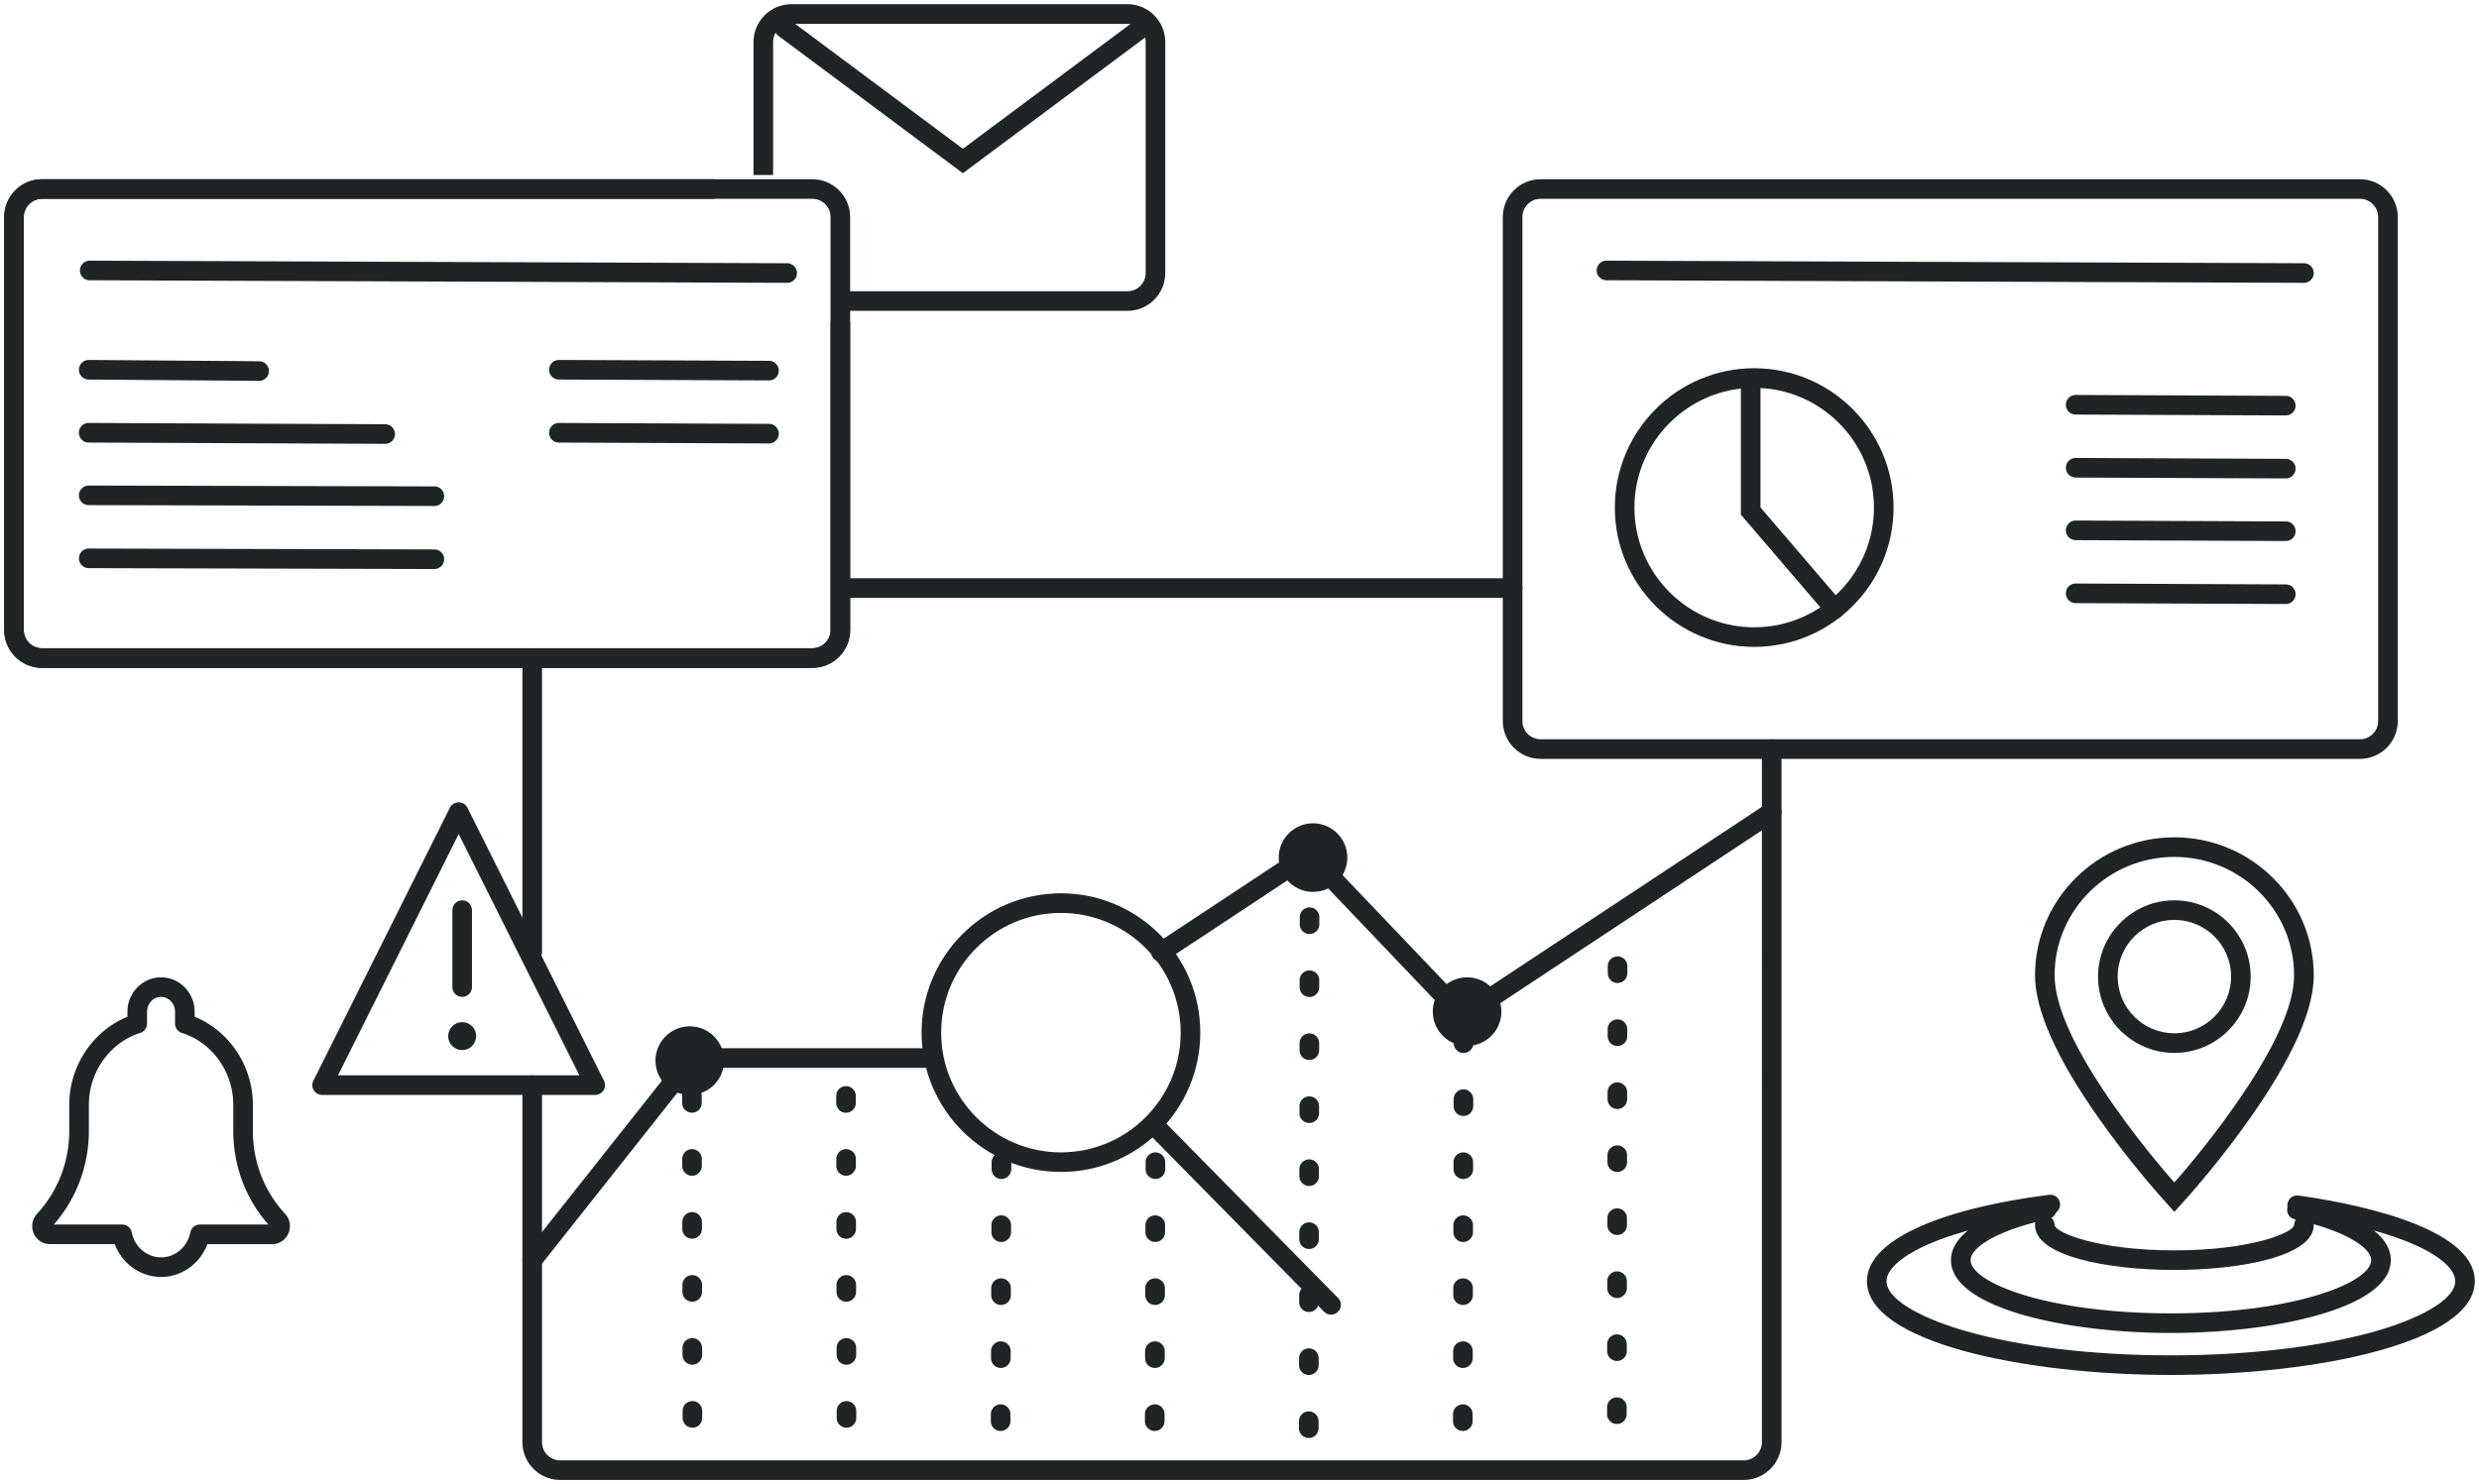 <?xml version="1.0" encoding="UTF-8"?>
<svg xmlns="http://www.w3.org/2000/svg" width="1011.43" height="605.71">
  <path d="M331.43 272.57H17.14c-8.51 0-15.43-6.92-15.43-15.43V88.57c0-8.51 6.92-15.43 15.43-15.43h274.29v8H17.14c-4.1 0-7.43 3.33-7.43 7.43v168.57c0 4.1 3.33 7.43 7.43 7.43h314.29c4.1 0 7.43-3.33 7.43-7.43V131.43h8v125.71c0 8.51-6.92 15.43-15.43 15.43zm631.43 37.14H628.57c-8.51 0-15.43-6.92-15.43-15.43V88.57c0-8.51 6.92-15.43 15.43-15.43h334.29c8.51 0 15.43 6.92 15.43 15.43v205.71c0 8.51-6.92 15.43-15.43 15.43zM628.57 81.14c-4.1 0-7.43 3.33-7.43 7.43v205.71c0 4.1 3.33 7.43 7.43 7.43h334.29c4.1 0 7.43-3.33 7.43-7.43V88.57c0-4.1-3.33-7.43-7.43-7.43H628.57z" fill="#1f2526"></path>
  <path d="M940 115.43h-.01l-284.55-1.05c-2.21 0-3.99-1.81-3.99-4.01 0-2.2 1.8-3.99 4-3.99h.01l284.55 1.05c2.21 0 3.99 1.81 3.99 4.01 0 2.2-1.8 3.99-4 3.99zM748.57 252.57c-1.13 0-2.25-.47-3.04-1.4l-35.25-41.12v-52.91c0-2.21 1.79-4 4-4s4 1.79 4 4v49.95l33.32 38.88a4.004 4.004 0 0 1-.43 5.64c-.75.65-1.68.96-2.6.96zm184.02-83.02h-.02l-85.71-.36c-2.21 0-3.99-1.81-3.98-4.02 0-2.2 1.8-3.98 4-3.98h.02l85.71.36c2.21 0 3.99 1.81 3.98 4.02 0 2.2-1.8 3.98-4 3.98zm0 51.25h-.02l-85.71-.36c-2.21 0-3.99-1.81-3.98-4.02 0-2.21 1.81-4.03 4.02-3.98l85.71.36c2.21 0 3.99 1.81 3.98 4.02 0 2.2-1.8 3.98-4 3.98zm0-25.54h-.02l-85.71-.36c-2.21 0-3.99-1.81-3.98-4.02 0-2.2 1.8-3.98 4-3.98h.02l85.71.36c2.21 0 3.99 1.81 3.98 4.02 0 2.2-1.8 3.98-4 3.98zm0 51.25h-.02l-85.71-.36c-2.21 0-3.99-1.81-3.98-4.02 0-2.21 1.81-4 4.02-3.98l85.71.36c2.21 0 3.99 1.81 3.98 4.02 0 2.2-1.8 3.98-4 3.98z" fill="#1f2526"></path>
  <path d="M715.71 264c-31.35 0-56.86-25.51-56.86-56.86s25.51-56.86 56.86-56.86 56.86 25.51 56.86 56.86S747.06 264 715.71 264zm0-105.71c-26.94 0-48.86 21.92-48.86 48.86s21.92 48.86 48.86 48.86 48.86-21.92 48.86-48.86-21.92-48.86-48.86-48.86zM711.43 604H228.57c-8.51 0-15.43-6.92-15.43-15.43V442.86c0-2.21 1.79-4 4-4s4 1.79 4 4v145.71c0 4.1 3.33 7.43 7.43 7.43h482.86c4.1 0 7.43-3.33 7.43-7.43V305.71c0-2.21 1.79-4 4-4s4 1.79 4 4v282.86c0 8.51-6.92 15.43-15.43 15.43zM217.14 392.57c-2.21 0-4-1.79-4-4v-120c0-2.21 1.79-4 4-4s4 1.79 4 4v120c0 2.21-1.79 4-4 4zm400-148.57H345.71c-2.21 0-4-1.79-4-4s1.79-4 4-4h271.43c2.21 0 4 1.79 4 4s-1.79 4-4 4z" fill="#1f2526"></path>
  <path d="M217.14 518.29c-.87 0-1.75-.28-2.48-.86a4.004 4.004 0 0 1-.65-5.62l66.53-84.01h99.16c2.21 0 4 1.79 4 4s-1.79 4-4 4h-95.29l-64.12 80.98a3.99 3.99 0 0 1-3.14 1.52zm379.31-98.52l-62.91-65.95-57.64 38.09a3.998 3.998 0 0 1-4.41-6.67l63.22-41.78 62.91 65.95 123.04-81.31a3.998 3.998 0 0 1 4.41 6.67l-128.62 85z" fill="#1f2526"></path>
  <path d="M432.86 478.29c-31.35 0-56.86-25.51-56.86-56.86s25.51-56.86 56.86-56.86 56.86 25.51 56.86 56.86-25.51 56.86-56.86 56.86zm0-105.71c-26.94 0-48.86 21.92-48.86 48.86s21.92 48.86 48.86 48.86 48.86-21.92 48.86-48.86-21.92-48.86-48.86-48.86z" fill="#1f2526"></path>
  <path d="M543.08 536.53c-1.03 0-2.07-.4-2.85-1.19l-70.98-72.09a4.008 4.008 0 0 1 .04-5.66 4.008 4.008 0 0 1 5.66.04l70.98 72.09a4.008 4.008 0 0 1-.04 5.66c-.78.77-1.79 1.15-2.81 1.15zm-260.57 46.14c-2.21 0-4-1.79-4-3.99v-2.86c0-2.21 1.78-4 3.99-4.01 2.21 0 4 1.79 4 3.99v2.86c0 2.21-1.78 4-3.99 4.01zm-.04-25.71c-2.21 0-4-1.79-4-3.99v-2.86c0-2.21 1.78-4 3.99-4.01 2.21 0 4 1.79 4 3.99v2.86c0 2.21-1.78 4-3.99 4.01zm-.04-25.71c-2.21 0-4-1.79-4-3.99v-2.86c0-2.21 1.78-4 3.99-4.01 2.24.03 4 1.79 4.01 3.99v2.86c0 2.21-1.78 4-3.99 4.01zm-.04-25.71c-2.21 0-4-1.79-4-3.99v-2.86c0-2.21 1.78-4 3.99-4.01 2.21 0 4 1.79 4 3.99v2.86c0 2.21-1.78 4-3.99 4.01zm-.04-25.71c-2.21 0-4-1.79-4-3.99v-2.86c0-2.21 1.78-4 3.99-4.01 2.21 0 4 1.79 4 3.99v2.86c0 2.21-1.78 4-3.99 4.01zm-.04-25.71c-2.21 0-4-1.79-4-3.99v-2.86c0-2.21 1.78-4 3.99-4.01 2.21 0 4 1.79 4 3.99v2.86c0 2.21-1.78 4-3.99 4.01zm63.06 128.55c-2.21 0-4-1.79-4-3.99v-2.86c0-2.21 1.78-4 3.99-4.01 2.21 0 4 1.79 4 3.99v2.86c0 2.21-1.78 4-3.99 4.01zm-.04-25.71c-2.21 0-4-1.79-4-3.99v-2.86c0-2.21 1.78-4 3.99-4.01 2.21 0 4 1.79 4 3.99v2.86c0 2.21-1.78 4-3.99 4.01zm-.04-25.71c-2.21 0-4-1.79-4-3.99v-2.86c0-2.21 1.78-4 3.99-4.01 2.21 0 4 1.79 4 3.99v2.86c0 2.21-1.78 4-3.99 4.01zm-.04-25.71c-2.21 0-4-1.79-4-3.99v-2.86c0-2.21 1.78-4 3.99-4.01 2.21 0 4 1.79 4 3.99v2.86c0 2.21-1.78 4-3.99 4.01zm-.04-25.71c-2.21 0-4-1.79-4-3.99v-2.86c0-2.21 1.78-4 3.99-4.01 2.21 0 4 1.79 4 3.99v2.86c0 2.21-1.78 4-3.99 4.01zm-.04-25.71c-2.21 0-4-1.79-4-3.99v-2.86c0-2.21 1.78-4 3.99-4.01 2.21 0 4 1.79 4 3.99v2.86c0 2.21-1.78 4-3.99 4.01zM408.26 584h-.01c-2.21 0-3.99-1.8-3.99-4.01v-2.86c.02-2.2 1.81-3.99 4.01-3.99h.01c2.21 0 3.99 1.8 3.99 4.01v2.86c-.02 2.2-1.81 3.99-4.01 3.99zm.08-25.71h-.01c-2.21 0-3.99-1.8-3.99-4.01v-2.86c.02-2.2 1.81-3.99 4.01-3.99h.01c2.21 0 3.99 1.8 3.99 4.01v2.86c-.02 2.2-1.81 3.99-4.01 3.99zm.08-25.71h-.01c-2.21 0-4-1.8-3.99-4.01v-2.86c.01-2.21 1.8-3.99 4.01-3.99h.01c2.21 0 4 1.8 3.99 4.01v2.86a4.005 4.005 0 0 1-4.01 3.99zm.08-25.71h-.01c-2.21 0-4-1.8-3.99-4.01V500c.01-2.21 1.8-3.99 4.01-3.99h.01c2.21 0 4 1.8 3.99 4.01v2.86a4.005 4.005 0 0 1-4.01 3.99zm.08-25.71h-.01c-2.21 0-3.99-1.8-3.99-4.01v-2.86c.02-2.2 1.81-3.99 4.01-3.99h.01c2.21 0 3.99 1.8 3.99 4.01v2.86c-.02 2.2-1.81 3.99-4.01 3.99zM471.13 584h-.01c-2.21 0-4-1.8-3.99-4.01v-2.86c.01-2.21 1.8-3.99 4.01-3.99h.01c2.21 0 4 1.8 3.99 4.01v2.86a4.005 4.005 0 0 1-4.01 3.99zm.07-25.71h-.01c-2.21 0-4-1.8-3.99-4.01v-2.86c.01-2.21 1.8-3.99 4.01-3.99h.01c2.21 0 4 1.8 3.99 4.01v2.86a4.005 4.005 0 0 1-4.01 3.99zm.07-25.71h-.01c-2.21 0-4-1.8-3.99-4.01v-2.86c.01-2.21 1.8-3.99 4.01-3.99h.01c2.21 0 4 1.8 3.99 4.01v2.86a4.005 4.005 0 0 1-4.01 3.99zm.07-25.71h-.01c-2.21 0-4-1.8-3.99-4.01V500c.01-2.21 1.8-3.99 4.01-3.99h.01c2.21 0 4 1.8 3.99 4.01v2.86a4.005 4.005 0 0 1-4.01 3.99zm.07-25.71h-.01c-2.21 0-4-1.8-3.99-4.01v-2.86c.01-2.21 1.8-3.99 4.01-3.99h.01c2.21 0 4 1.8 3.99 4.01v2.86a4.005 4.005 0 0 1-4.01 3.99z" fill="#1f2526"></path>
  <path d="M533.97 586.86c-2.21 0-4-1.8-3.99-4.01v-2.86c0-2.21 1.8-3.99 4-3.99 2.21 0 4 1.8 3.99 4.01v2.86c0 2.21-1.8 3.99-4 3.99zm.04-25.71c-2.21 0-4-1.8-3.99-4.01v-2.86c0-2.21 1.8-3.99 4-3.99 2.21 0 4 1.8 3.99 4.01v2.86c0 2.21-1.8 3.99-4 3.99zm.04-25.71c-2.21 0-4-1.8-3.99-4.01v-2.86c0-2.21 1.8-3.99 4-3.99 2.21 0 4 1.8 3.99 4.01v2.86c0 2.21-1.8 3.99-4 3.99zm.04-25.71c-2.21 0-4-1.8-3.99-4.01v-2.86c0-2.21 1.8-3.99 4-3.99 2.21 0 4 1.8 3.99 4.01v2.86c0 2.21-1.8 3.99-4 3.99zm.04-25.71c-2.21 0-4-1.8-3.99-4.01v-2.86c0-2.21 1.8-3.99 4-3.99 2.21 0 4 1.8 3.99 4.01v2.86c0 2.21-1.8 3.99-4 3.99zm.04-25.71c-2.21 0-4-1.8-3.99-4.01v-2.86c0-2.21 1.8-3.99 4-3.99 2.21 0 4 1.8 3.99 4.01v2.86c0 2.21-1.8 3.99-4 3.99zm.04-25.71c-2.21 0-4-1.8-3.99-4.01v-2.86c0-2.21 1.8-3.99 4-3.99 2.21 0 4 1.8 3.99 4.01v2.86c0 2.21-1.8 3.99-4 3.99zm.04-25.71c-2.21 0-4-1.8-3.99-4.01v-2.86c0-2.21 1.8-3.99 4-3.99 2.21 0 4 1.8 3.99 4.01v2.86c0 2.21-1.8 3.99-4 3.99zm.04-25.71c-2.21 0-4-1.8-3.99-4.01v-2.86c0-2.21 1.8-3.99 4-3.99 2.21 0 4 1.8 3.99 4.01v2.86c0 2.21-1.8 3.99-4 3.99zM596.82 584c-2.21 0-4-1.8-3.99-4.01v-2.86c.01-2.21 1.8-3.99 4.01-3.99s4 1.8 3.99 4.01v2.86a4.005 4.005 0 0 1-4.01 3.99zm.05-25.71c-2.21 0-4-1.8-3.99-4.01v-2.86c.01-2.21 1.8-3.99 4.01-3.99s4 1.8 3.99 4.01v2.86a4.005 4.005 0 0 1-4.01 3.99zm.05-25.71c-2.21 0-4-1.8-3.99-4.01v-2.86c.01-2.21 1.8-3.99 4.01-3.99s4 1.8 3.99 4.01v2.86a4.005 4.005 0 0 1-4.01 3.99zm.05-25.71c-2.21 0-4-1.8-3.99-4.01V500c.01-2.21 1.8-3.99 4.01-3.99s4 1.8 3.99 4.01v2.86a4.005 4.005 0 0 1-4.01 3.99zm.05-25.71c-2.21 0-4-1.8-3.99-4.01v-2.86c.01-2.21 1.8-3.99 4.01-3.99s4 1.8 3.99 4.01v2.86a4.005 4.005 0 0 1-4.01 3.99zm.05-25.71c-2.21 0-4-1.8-3.99-4.01v-2.86c.01-2.21 1.8-3.99 4.01-3.99s4 1.8 3.99 4.01v2.86a4.005 4.005 0 0 1-4.01 3.99zm.05-25.71c-2.21 0-4-1.8-3.99-4.01v-2.86c.01-2.21 1.8-3.99 4.01-3.99s4 1.8 3.99 4.01v2.86a4.005 4.005 0 0 1-4.01 3.99zm62.56 151.4c-2.21 0-4-1.8-3.99-4.01v-2.86c0-2.21 1.8-3.99 4-3.99 2.21 0 4 1.8 3.99 4.01v2.86c0 2.21-1.8 3.99-4 3.99zm.04-25.71c-2.21 0-4-1.8-3.99-4.01v-2.86c0-2.21 1.8-3.99 4-3.99 2.21 0 4 1.8 3.99 4.01v2.86c0 2.21-1.8 3.99-4 3.99zm.04-25.71c-2.21 0-4-1.8-3.99-4.01v-2.86c0-2.21 1.8-3.99 4-3.99 2.21 0 4 1.8 3.99 4.01v2.86c0 2.21-1.8 3.99-4 3.99zm.04-25.71c-2.21 0-4-1.8-3.99-4.01v-2.86c0-2.21 1.8-3.99 4-3.99 2.21 0 4 1.8 3.99 4.01v2.86c0 2.21-1.8 3.99-4 3.99zm.04-25.71c-2.21 0-4-1.8-3.99-4.01v-2.86c0-2.21 1.8-3.99 4-3.99 2.21 0 4 1.8 3.99 4.01v2.86c0 2.21-1.8 3.99-4 3.99zm.04-25.71c-2.21 0-4-1.8-3.99-4.01v-2.86c0-2.21 1.8-3.99 4-3.99 2.21 0 4 1.8 3.99 4.01v2.86c0 2.21-1.8 3.99-4 3.99zm.04-25.71c-2.21 0-4-1.8-3.99-4.01v-2.86c0-2.21 1.8-3.99 4-3.99 2.21 0 4 1.8 3.99 4.01v2.86c0 2.21-1.8 3.99-4 3.99zm.04-25.71c-2.21 0-4-1.8-3.99-4.01v-2.86c0-2.21 1.8-3.99 4-3.99 2.21 0 4 1.8 3.99 4.01v2.86c0 2.21-1.8 3.99-4 3.99z" fill="#1f2526"></path>
  <g fill="#1f2526">
    <circle cx="281.43" cy="432.86" r="10"></circle>
    <path d="M281.43 446.86c-7.72 0-14-6.28-14-14s6.28-14 14-14 14 6.28 14 14-6.28 14-14 14zm0-20c-3.31 0-6 2.69-6 6s2.69 6 6 6 6-2.69 6-6-2.69-6-6-6z"></path>
  </g>
  <g fill="#1f2526">
    <circle cx="535.71" cy="350" r="10"></circle>
    <path d="M535.71 364c-7.72 0-14-6.28-14-14s6.28-14 14-14 14 6.28 14 14-6.28 14-14 14zm0-20c-3.31 0-6 2.69-6 6s2.69 6 6 6 6-2.69 6-6-2.69-6-6-6z"></path>
  </g>
  <g fill="#1f2526">
    <circle cx="598.57" cy="412.86" r="10"></circle>
    <path d="M598.57 426.86c-7.72 0-14-6.28-14-14s6.28-14 14-14 14 6.28 14 14-6.28 14-14 14zm0-20c-3.31 0-6 2.69-6 6s2.69 6 6 6 6-2.69 6-6-2.69-6-6-6z"></path>
  </g>
  <g fill="#1f2526">
    <path d="M331.43 272.57H17.14c-8.51 0-15.43-6.92-15.43-15.43V88.57c0-8.51 6.92-15.43 15.43-15.43h314.29c8.51 0 15.43 6.92 15.43 15.43v168.57c0 8.51-6.92 15.43-15.43 15.43zM17.14 81.14c-4.1 0-7.43 3.33-7.43 7.43v168.57c0 4.1 3.33 7.43 7.43 7.43h314.29c4.1 0 7.43-3.33 7.43-7.43V88.57c0-4.1-3.33-7.43-7.43-7.43H17.14z"></path>
    <path d="M321.16 115.43h-.01L36.6 114.38c-2.21 0-3.99-1.81-3.99-4.01 0-2.2 1.8-3.99 4-3.99h.01l284.55 1.05c2.21 0 3.99 1.81 3.99 4.01 0 2.2-1.8 3.99-4 3.99zm-7.41 39.83h-.02l-85.71-.36c-2.21 0-3.99-1.81-3.98-4.02 0-2.2 1.8-3.98 4-3.98h.02l85.71.36c2.21 0 3.99 1.81 3.98 4.02 0 2.2-1.8 3.98-4 3.98zm-208.03.17h-.03l-69.52-.53a3.999 3.999 0 0 1-3.97-4.03c.02-2.2 1.8-3.97 4-3.97h.03l69.52.53c2.21.02 3.99 1.82 3.97 4.03-.02 2.2-1.8 3.97-4 3.97zm71.49 51.08l-141.01-.36c-2.21 0-4-1.8-3.99-4.01 0-2.21 1.8-3.99 4-3.99l141.01.36c2.21 0 4 1.8 3.99 4.01 0 2.21-1.8 3.99-4 3.99zm136.54-25.53h-.02l-85.71-.36c-2.21 0-3.99-1.81-3.98-4.02 0-2.2 1.8-3.98 4-3.98h.02l85.71.36c2.21 0 3.99 1.81 3.98 4.02 0 2.2-1.8 3.98-4 3.98zm-156.61.16h-.02l-120.95-.53c-2.21 0-3.99-1.81-3.98-4.02 0-2.2 1.8-3.98 4-3.98h.02l120.95.53c2.21 0 3.99 1.81 3.98 4.02 0 2.2-1.8 3.98-4 3.98zm20.07 51.09l-141.01-.36c-2.21 0-4-1.8-3.99-4.01 0-2.21 1.8-3.99 4-3.99l141.01.36c2.21 0 4 1.8 3.99 4.01 0 2.21-1.8 3.99-4 3.99z"></path>
  </g>
  <g fill="#1f2526">
    <path d="M460 126.86H345.71v-8H460c4.1 0 7.43-3.33 7.43-7.43V17.14c0-4.1-3.33-7.43-7.43-7.43H322.86c-4.1 0-7.43 3.33-7.43 7.43v54.29h-8V17.14c0-8.51 6.92-15.43 15.43-15.43H460c8.51 0 15.43 6.92 15.43 15.43v94.29c0 8.51-6.92 15.43-15.43 15.43z"></path>
    <path d="M392.86 70.7l-75.25-56.06a4.005 4.005 0 0 1-.82-5.6 4.005 4.005 0 0 1 5.6-.82l70.47 52.5 70.46-52.5a4.005 4.005 0 0 1 5.6.82c1.32 1.77.95 4.28-.82 5.6l-75.25 56.07z"></path>
  </g>
  <g fill="#1f2526">
    <circle cx="188.57" cy="422.86" r="5.71"></circle>
    <path d="M242.86 446.86H131.43c-1.39 0-2.67-.72-3.4-1.9a4.02 4.02 0 0 1-.18-3.89l55.71-111.43c.68-1.35 2.06-2.21 3.58-2.21s2.9.86 3.58 2.21l55.71 111.43a4.006 4.006 0 0 1-3.58 5.79zm-104.96-8h98.49l-49.24-98.48-49.24 98.48z"></path>
    <path d="M188.57 406.86c-2.21 0-4-1.79-4-4v-31.43c0-2.21 1.79-4 4-4s4 1.79 4 4v31.43c0 2.21-1.79 4-4 4z"></path>
  </g>
  <path d="M65.71 521.14c-8.46 0-15.95-5.47-18.88-13.39H20.38c-2.93 0-5.55-1.77-6.68-4.51a7.45 7.45 0 0 1 1.4-7.87c8.48-9.14 13.15-21.16 13.15-33.83v-10.68c0-15.8 9.63-30.16 23.75-35.92v-2.03c0-7.74 6.15-14.04 13.71-14.04s13.71 6.3 13.71 14.04v2.03c14.12 5.76 23.75 20.11 23.75 35.92v10.68c0 12.68 4.67 24.69 13.14 33.83 1.96 2.11 2.51 5.2 1.41 7.88-1.13 2.74-3.75 4.51-6.68 4.51H84.59c-2.93 7.93-10.42 13.39-18.88 13.39zm-43.78-21.39h27.92c1.91 0 3.55 1.35 3.92 3.23 1.16 5.89 6.18 10.17 11.94 10.17s10.78-4.28 11.94-10.17a3.994 3.994 0 0 1 3.92-3.23h27.92c-9.25-10.48-14.32-24-14.32-38.22v-10.68c0-13.37-8.61-25.42-20.95-29.29a3.994 3.994 0 0 1-2.8-3.82v-4.84c0-3.33-2.56-6.04-5.71-6.04S60 409.57 60 412.9v4.84c0 1.75-1.13 3.29-2.8 3.82-12.33 3.88-20.94 15.92-20.94 29.29v10.68c0 14.22-5.08 27.74-14.32 38.22z" fill="#1f2526"></path>
  <g fill="#1f2526">
    <path d="M887.14 494.57l-6.13-6.85c-.51-.57-12.6-14.11-24.92-31.65-17.12-24.38-25.8-43.89-25.8-57.99 0-31.08 25.51-56.36 56.86-56.36s56.86 25.28 56.86 56.36c0 14.1-8.68 33.61-25.8 57.99-12.23 17.42-24.41 31.08-24.92 31.65l-6.14 6.85zm0-144.85c-26.94 0-48.86 21.69-48.86 48.36 0 12.42 8.19 30.39 24.35 53.39 12.05 17.16 23.84 30.36 24.33 30.92l.17.19.17-.19c.5-.56 12.37-13.87 24.33-30.92 16.16-23.01 24.35-40.97 24.35-53.39 0-26.66-21.92-48.36-48.86-48.36z"></path>
    <path d="M887.14 429.71c-17.17 0-31.14-13.97-31.14-31.14s13.97-31.14 31.14-31.14 31.14 13.97 31.14 31.14-13.97 31.14-31.14 31.14zm0-54.29c-12.76 0-23.14 10.38-23.14 23.14s10.38 23.14 23.14 23.14 23.14-10.38 23.14-23.14-10.38-23.14-23.14-23.14zm-1.43 185.72c-60.11 0-124-13.42-124-38.29 0-16.07 27.78-29.24 74.3-35.24 2.2-.29 4.2 1.26 4.48 3.46s-1.26 4.2-3.46 4.48c-20.43 2.63-37.71 6.83-49.97 12.14-11.03 4.78-17.35 10.3-17.35 15.16 0 8.23 16.68 15.93 32.29 20.39 22.34 6.38 52.07 9.9 83.71 9.9s61.37-3.52 83.72-9.9c15.61-4.46 32.29-12.16 32.29-20.39 0-8.73-20.35-20.91-65.02-27-2.19-.3-3.72-2.31-3.42-4.5s2.32-3.73 4.5-3.42c16.88 2.3 71.94 11.62 71.94 34.92 0 24.87-63.89 38.29-124 38.29z"></path>
    <path d="M885.71 544c-43.49 0-89.71-10.41-89.71-29.71 0-10.45 13.54-19.19 38.14-24.62 2.15-.47 4.29.89 4.77 3.04.48 2.16-.89 4.29-3.04 4.77-22.01 4.86-31.86 11.95-31.86 16.81 0 9.07 31.09 21.71 81.71 21.71s81.72-12.65 81.72-21.71c0-4.79-9.63-11.8-31.16-16.66a3.994 3.994 0 0 1-3.02-4.78 3.994 3.994 0 0 1 4.78-3.02c13.97 3.15 37.4 10.52 37.4 24.46 0 19.3-46.22 29.71-89.72 29.71z"></path>
    <path d="M887.14 518.29c-27.38 0-56.86-5.72-56.86-18.29 0-2.21 1.79-4 4-4s4 1.79 4 4c.43 3.08 17.57 10.29 48.86 10.29S935.57 503.08 936 500c0-2.21 1.79-4 4-4s4 1.79 4 4c0 12.56-29.47 18.29-56.86 18.29zM838.28 500z"></path>
  </g>
</svg>

